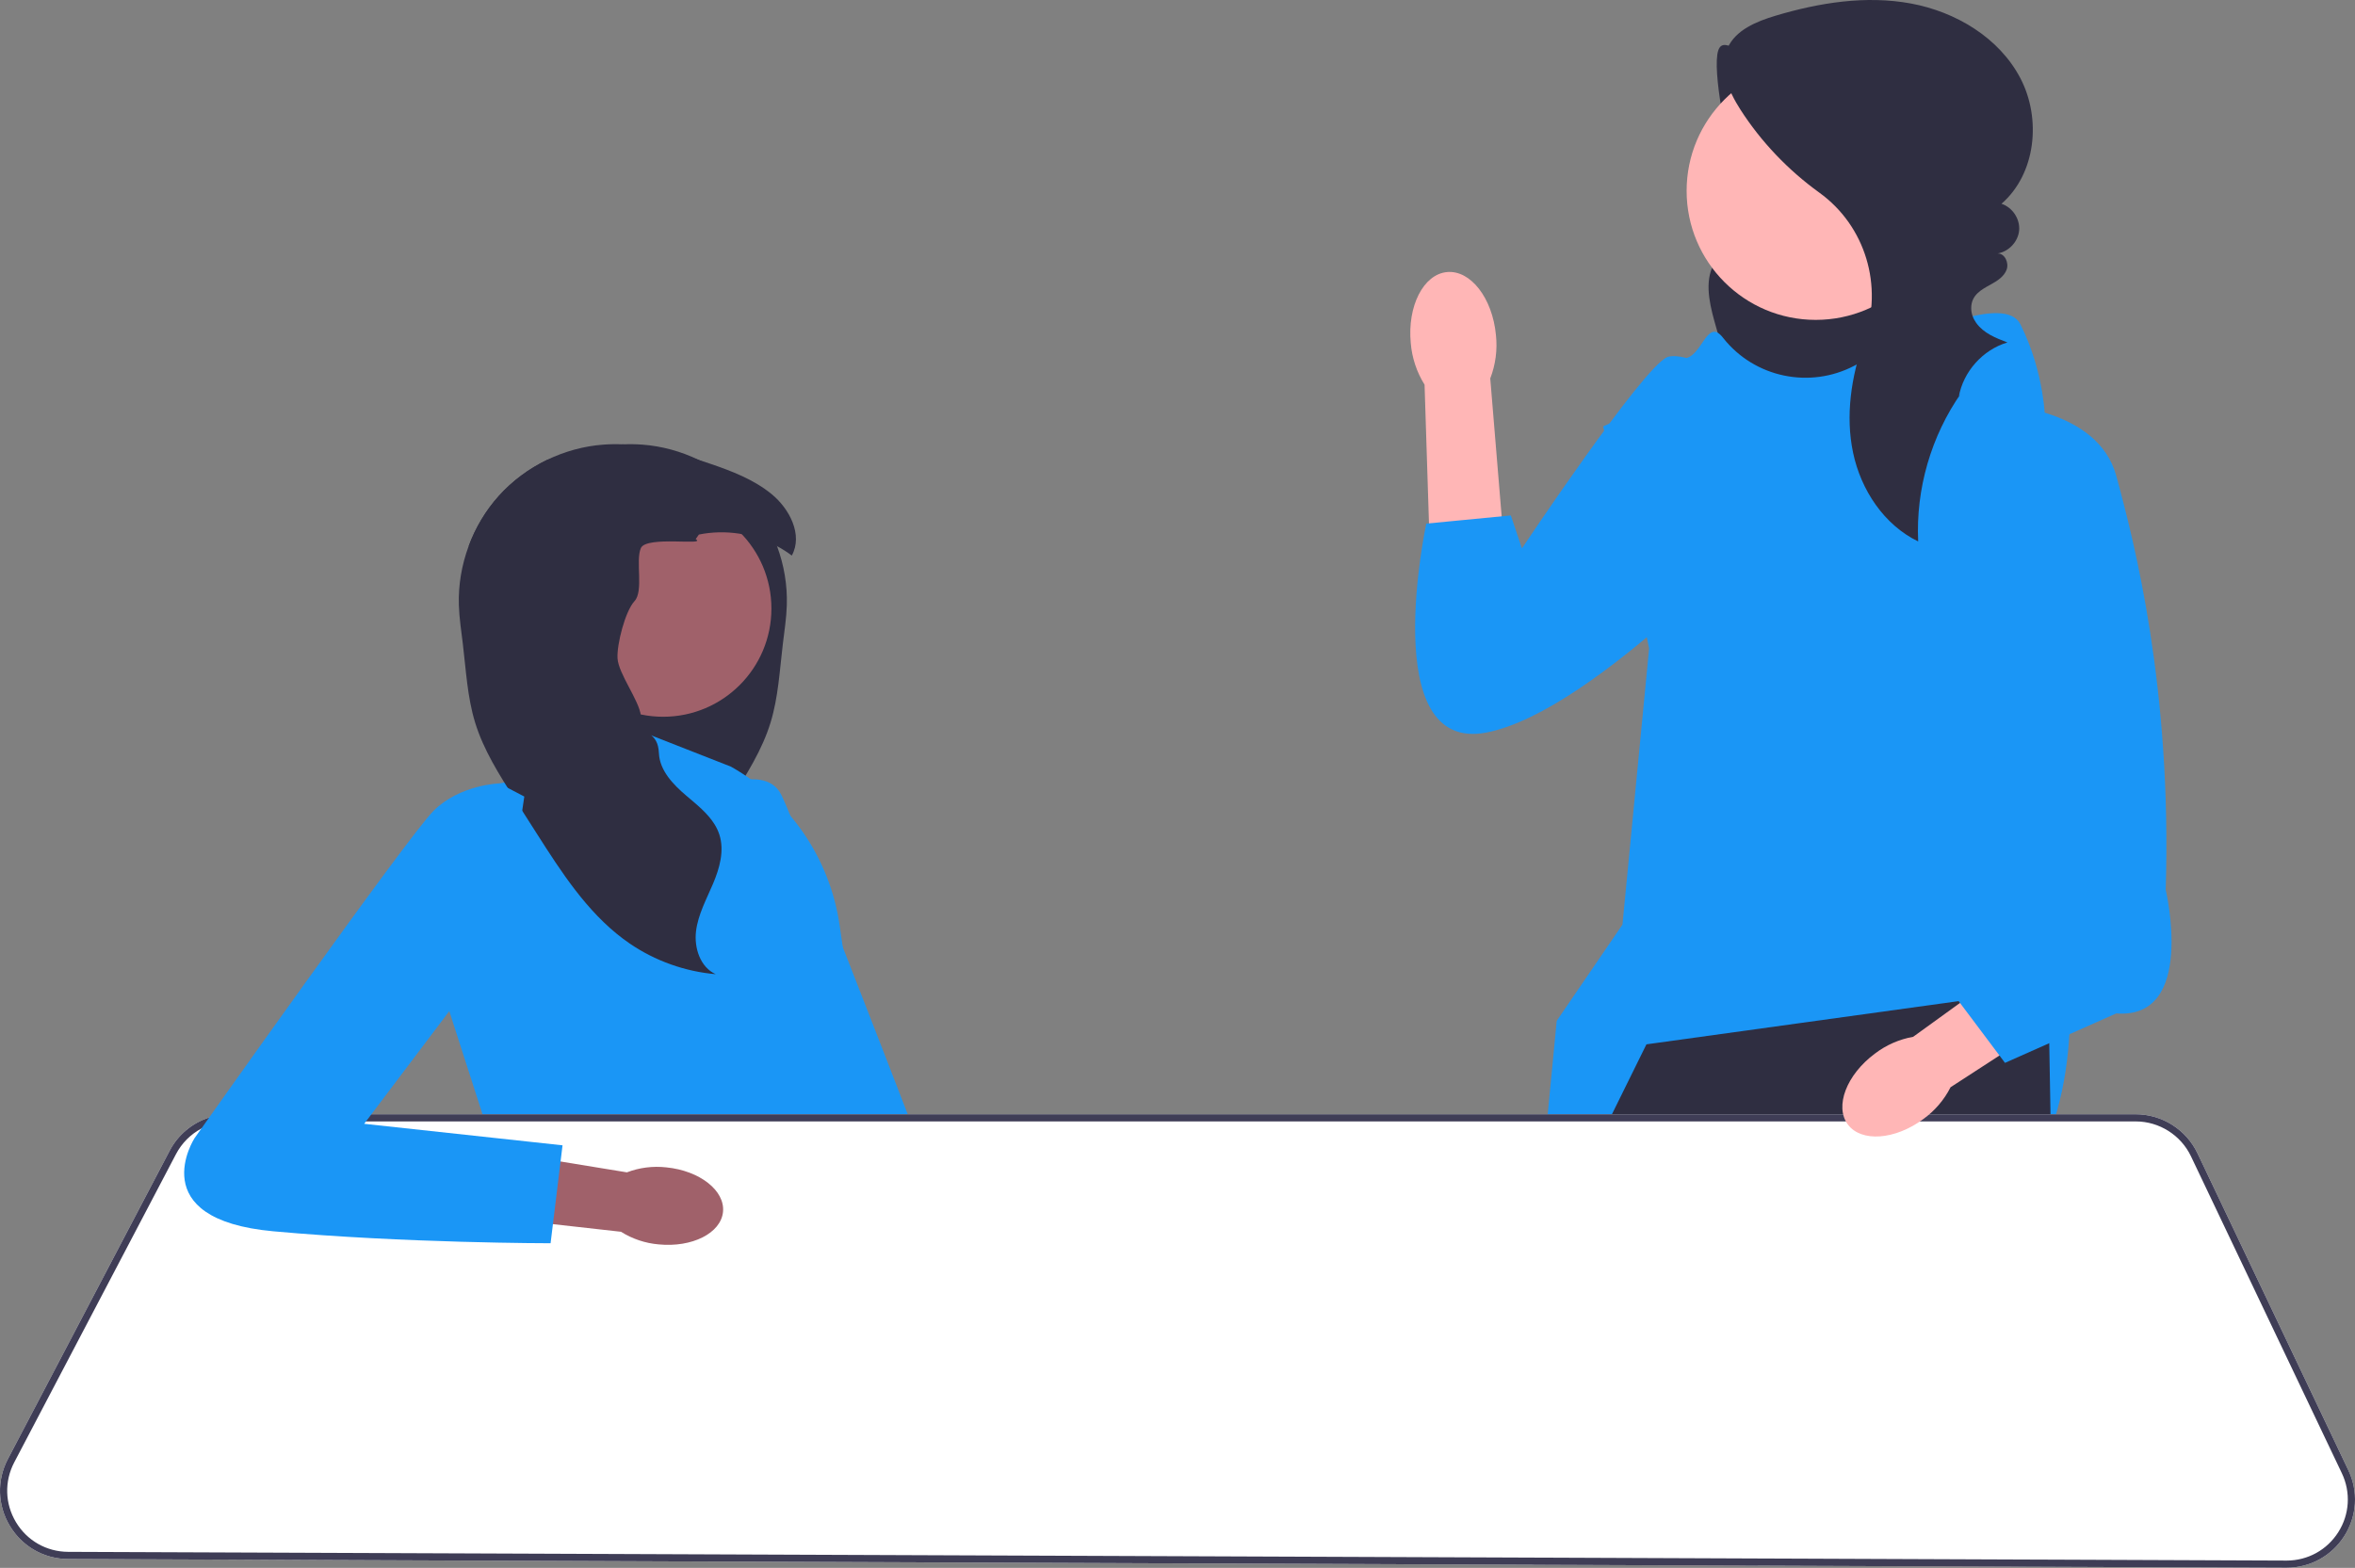 <?xml version="1.0" encoding="UTF-8"?> <svg xmlns="http://www.w3.org/2000/svg" width="2320" height="1545" viewBox="0 0 2320 1545" fill="none"><rect x="0" y="0" width="2320" height="1545" fill="#808080" stroke="none"/> <g clip-path="url(#clip0_168_4805)"> <path d="M1744.96 59.692C1727.43 69.542 1699.15 30.583 1692.74 49.639C1686.32 68.696 1701.85 145.587 1709.86 164.028C1713.84 173.194 1719.47 181.578 1723.38 190.776C1727.29 199.974 1729.38 210.551 1725.93 219.929C1719.92 236.249 1700.08 242.888 1690.25 257.233C1678.8 273.939 1683.42 296.442 1688.78 315.977C1693.39 332.816 1698.31 349.806 1707.19 364.836C1716.08 379.866 1729.47 392.953 1746.21 397.926C1767.52 404.258 1790.29 396.733 1810.83 388.238C1830.58 380.071 1850.12 370.812 1866.92 357.599C1883.72 344.385 1897.73 326.847 1903.6 306.297C1910.97 280.521 1904.82 252.312 1892.06 228.731C1879.31 205.15 1860.45 185.505 1841.09 166.958C1808.49 135.721 1773.79 106.668 1737.32 80.059L1744.96 59.692Z" fill="#2F2E41"></path> <path d="M2005.63 1382.31L1989.08 1536.76L1988.33 1543.82L1801.11 1543.09L1800.13 1536L1780.3 1394.48L2005.63 1382.31Z" fill="#FFB6B6"></path> <path d="M1719.38 1535.7C1719.38 1538.03 1719.36 1540.39 1719.34 1542.76L1524.99 1542.01L1524.36 1534.92L1512.38 1400.58L1713.33 1376.22C1713.33 1376.22 1719.81 1447.47 1719.38 1535.7Z" fill="#FFB6B6"></path> <path d="M1697.76 333.272C1728.63 372.16 1783.05 383.429 1826.98 360.282C1889.68 327.241 1975.29 289.372 1990.42 319.631C2014.77 368.35 2014.77 415.63 2014.77 415.63L2039.13 983.421C2039.13 983.421 2051.31 1212.68 1899.07 1192.44C1746.82 1172.2 1509.32 1257.46 1509.32 1257.46L1533.58 1005.93L1598.36 911.089L1624.6 639.004L1579.35 420.113L1634.16 395.754C1634.16 395.754 1640.25 353.125 1658.52 353.125C1676.79 353.125 1681.2 312.175 1697.27 332.65C1697.43 332.855 1697.59 333.062 1697.76 333.272Z" fill="#1A96F6"></path> <path d="M2028.04 1543.99L1988.33 1543.82L1801.11 1543.09L1776.75 1543L1775.34 1535.91L1737.67 1345.78L1731.79 1535.75L1731.58 1542.81L1719.34 1542.76L1524.99 1542.01L1511.05 1541.94L1511.01 1534.88L1510.18 1400.6L1509.43 1276.27L1509.31 1257.46L1509.34 1257.43L1567.53 1139.48L1584.5 1105.06L1587.98 1098L1621.97 1029.1L1929.55 986.514L1934.26 985.855L2017.82 974.297L2018.43 1008.55L2018.79 1027.99L2020.03 1098L2020.18 1105.06L2020.32 1113.14L2027.9 1536.9L2028.04 1543.99Z" fill="#2F2E41"></path> <path d="M1788.74 315.22C1858.98 315.22 1915.92 258.28 1915.92 188.04C1915.92 117.8 1858.98 60.859 1788.74 60.859C1718.5 60.859 1661.56 117.8 1661.56 188.04C1661.56 258.28 1718.5 315.22 1788.74 315.22Z" fill="#FFB6B6"></path> <path d="M1932.12 387.217C1902.43 429.561 1887.25 481.879 1889.66 533.536C1856.01 517.232 1833.29 482.787 1825.56 446.197C1817.83 409.608 1823.73 371.19 1836.15 335.917C1836.27 335.564 1836.4 335.212 1836.52 334.86C1855.39 281.915 1837.86 222.742 1792.3 189.83C1761.57 167.63 1734.92 139.779 1714.46 107.854C1702.91 89.831 1693.09 67.223 1701.72 47.633C1709.67 29.581 1730.21 21.144 1749.11 15.499C1792.26 2.608 1838.12 -4.727 1882.41 3.43C1926.71 11.587 1969.35 37.06 1990.28 76.939C2011.22 116.817 2005.73 171.242 1971.75 200.805C1982.47 204.27 1990.05 215.629 1989.14 226.856C1988.23 238.082 1978.92 248.071 1967.78 249.764C1975.05 249.507 1979.34 259.075 1976.75 265.867C1974.15 272.659 1967.47 276.879 1961.1 280.375C1952.02 285.354 1941.96 290.562 1941.92 303.603C1941.9 308.832 1943.77 313.907 1946.81 318.156C1954.2 328.455 1966.12 333.093 1977.59 337.448C1953.32 344.595 1933.97 366.286 1929.63 391.209L1932.12 387.217Z" fill="#2F2E41"></path> <path d="M1389.79 338.015C1386.32 301.603 1402.3 270.297 1425.47 268.092C1448.65 265.887 1470.24 293.615 1473.7 330.042C1475.29 344.573 1473.37 359.273 1468.11 372.911L1480.87 527.379L1408.25 531.82L1403.39 379.071C1395.64 366.668 1390.98 352.59 1389.79 338.015Z" fill="#FFB6B6"></path> <path d="M1785.41 411.293C1785.41 411.293 1666.78 341.509 1642.35 351.976C1617.93 362.444 1499.3 540.394 1499.3 540.394L1488.39 507.919L1405.09 515.969C1405.09 515.969 1356.24 742.768 1464.4 721.833C1572.57 700.898 1750.52 505.502 1750.52 505.502L1785.41 411.293Z" fill="#1A96F6"></path> <path d="M684.766 786.254C684.766 786.254 751.749 746.984 769.788 783.397C787.826 819.81 954.476 1254.2 954.476 1254.2L847.087 1275.11L684.766 786.254Z" fill="#1A96F6"></path> <path d="M538.67 526.755L541.827 531.25C530.056 538.046 528.32 555.191 533.84 567.631C539.36 580.072 550.045 589.293 559.286 599.287C568.528 609.281 576.954 621.659 576.097 635.25C575.135 650.534 562.673 663.121 560.938 678.342C558.429 700.505 579.066 719.95 578.041 742.239C577.268 759.258 564.179 772.933 551.194 783.972C541.033 792.628 529.972 801.326 523.114 812.492C521.233 815.565 519.664 818.848 518.514 822.36C513.392 838.209 518.222 855.48 524.724 870.805C531.206 886.132 539.465 901.102 541.493 917.62C543.5 934.138 537.269 953.206 522.069 959.981C552.345 957.388 581.888 946.829 606.958 929.663C609.216 928.116 611.411 926.527 613.586 924.896C649.13 898.133 674.095 859.473 698.119 821.796C700.105 818.701 702.071 815.586 704.057 812.492C709.389 804.107 714.741 795.744 720.094 787.359C735.357 763.398 750.809 739.081 759.13 711.942C766.783 686.915 768.079 660.465 771.216 634.476C772.742 621.743 774.749 609.051 775.125 596.234C775.732 576.517 772.365 556.717 765.507 538.213C758.796 520.022 748.718 503.066 735.734 488.638C722.436 473.856 706.169 461.834 688.271 453.178C670.938 444.793 652.078 439.587 632.863 438.144C626.424 437.664 620.005 437.58 613.586 437.873C588.265 438.918 563.238 445.316 538.9 453.178C521.002 461.834 504.736 473.856 491.438 488.638C478.454 503.066 468.376 520.022 461.664 538.213C484.998 525.751 512.723 521.465 538.67 526.755Z" fill="#2F2E41"></path> <path d="M720.13 755.486L600.077 708.406L597.037 755.486L491.793 771.964L442.359 995.593L487.085 1134.48L821.352 1143.89L809.582 1096.81C809.582 1096.81 863.724 1035.61 830.768 936.743L827.108 911.581C817.539 845.793 778.033 788.149 720.13 755.486Z" fill="#1A96F6"></path> <path d="M653.313 706.299C712.206 706.299 759.947 658.557 759.947 599.665C759.947 540.773 712.206 493.031 653.313 493.031C594.421 493.031 546.68 540.773 546.68 599.665C546.68 658.557 594.421 706.299 653.313 706.299Z" fill="#A0616A"></path> <path d="M452.046 596.234C452.423 609.051 454.43 621.743 455.956 634.476C459.092 660.465 460.389 686.915 468.041 711.942C476.363 739.081 491.814 763.398 507.078 787.359C512.43 795.744 517.783 804.107 523.114 812.492C525.101 815.586 527.066 818.701 529.053 821.796C553.076 859.473 578.041 898.133 613.586 924.896C615.76 926.527 617.956 928.116 620.214 929.663C645.283 946.829 674.827 957.388 705.103 959.981C689.902 953.206 683.672 934.138 685.679 917.62C687.707 901.102 695.966 886.132 702.447 870.805C708.95 855.48 713.78 838.209 708.657 822.36C707.507 818.848 705.939 815.565 704.057 812.492C697.199 801.326 686.139 792.629 675.977 783.972C662.993 772.933 649.904 759.258 649.13 742.239C648.106 719.95 633.867 727.415 631.358 705.252C629.623 690.03 609.321 664.082 608.359 648.798C607.502 635.208 615.844 602.339 625.086 592.345C634.327 582.351 625.838 552.515 631.358 540.074C636.878 527.633 697.116 538.046 685.344 531.25L688.501 526.755C714.449 521.465 742.174 525.751 765.508 538.213C770.588 540.91 775.439 543.984 780.039 547.455C791.141 527.173 777.969 501.435 760.05 486.82C742.508 472.476 720.889 464.196 699.436 456.899C695.736 455.645 692.014 454.39 688.271 453.178C663.934 445.316 638.906 438.918 613.586 437.873C607.167 437.58 600.748 437.664 594.308 438.144C575.093 439.587 556.234 444.793 538.9 453.178C521.003 461.834 504.736 473.856 491.438 488.638C478.454 503.066 468.376 520.022 461.664 538.213C454.806 556.717 451.44 576.517 452.046 596.234Z" fill="#2F2E41"></path> <path d="M2313.41 1448.67L2164.78 1136.37C2153.7 1113.07 2129.85 1098 2104.03 1098H226.672C219.538 1098 212.595 1099.11 206.05 1101.22C189.502 1106.52 175.425 1118.1 167.092 1134.02L7.773 1437.73C-3.243 1458.7 -2.513 1483.37 9.727 1503.66C21.945 1523.98 43.39 1536.17 67.094 1536.27L1511.06 1541.94L1524.99 1542.01L1719.34 1542.76L1731.58 1542.81L1776.75 1543L1801.12 1543.09L1988.33 1543.82L2028.04 1543.99L2252.4 1544.86H2252.68C2275.84 1544.86 2297.05 1533.18 2309.48 1513.62C2321.96 1493.96 2323.42 1469.67 2313.41 1448.67Z" fill="white"></path> <path d="M2313.41 1448.67L2164.78 1136.37C2153.7 1113.07 2129.85 1098 2104.03 1098H226.672C219.538 1098 212.595 1099.11 206.05 1101.22C189.502 1106.52 175.425 1118.1 167.092 1134.02L7.773 1437.73C-3.243 1458.7 -2.513 1483.37 9.727 1503.66C21.945 1523.98 43.39 1536.17 67.094 1536.27L1511.06 1541.94L1524.99 1542.01L1719.34 1542.76L1731.58 1542.81L1776.75 1543L1801.12 1543.09L1988.33 1543.82L2028.04 1543.99L2252.4 1544.86H2252.68C2275.84 1544.86 2297.05 1533.18 2309.48 1513.62C2321.96 1493.96 2323.42 1469.67 2313.41 1448.67ZM2303.53 1509.83C2292.39 1527.37 2273.42 1537.8 2252.68 1537.8H2252.42L2027.9 1536.9L1989.08 1536.76L1800.13 1536.01L1775.34 1535.91L1731.79 1535.75L1719.38 1535.7L1524.36 1534.92L1511.01 1534.88L67.118 1529.2C45.909 1529.11 26.7 1518.21 15.777 1500.04C4.831 1481.87 4.172 1459.79 14.035 1441L173.353 1137.31C179.097 1126.37 187.854 1117.7 198.33 1112.12C206.874 1107.56 216.573 1105.06 226.672 1105.06H2104.03C2127.14 1105.06 2148.47 1118.55 2158.4 1139.41L2307.03 1451.69C2316 1470.52 2314.69 1492.25 2303.53 1509.83Z" fill="#3F3D56"></path> <path d="M656.404 1150.33C689.34 1153.6 714.352 1173.24 712.27 1194.2C710.188 1215.16 681.803 1229.5 648.856 1226.23C635.677 1225.1 622.959 1220.84 611.767 1213.79L472.391 1198.19L481.106 1132.94L617.581 1155.24C629.944 1150.53 643.256 1148.85 656.404 1150.33Z" fill="#A0616A"></path> <path d="M516.51 784.916L491.793 771.969C491.793 771.969 452.952 773.146 427.059 799.04C401.165 824.934 191.659 1121.54 191.659 1121.54C191.659 1121.54 139.872 1201.57 269.341 1213.34C398.811 1225.11 542.404 1225.11 542.404 1225.11L554.174 1128.6L358.793 1107.41L495.612 926.155L516.51 784.916Z" fill="#1A96F6"></path> <path d="M1894.83 1102.65C1866.89 1123.4 1833.53 1125.8 1820.33 1108.01C1807.13 1090.23 1819.08 1058.99 1847.03 1038.24C1858.09 1029.79 1871 1024.12 1884.7 1021.69L2004.21 935.266L2043.57 992.213L1921.58 1071.37C1915.29 1083.78 1906.12 1094.51 1894.83 1102.65Z" fill="#FFB6B6"></path> <path d="M1970.13 398.797C1970.13 398.797 2066.53 401.842 2084.8 468.83C2103.07 535.818 2139.61 678.599 2133.52 876.847C2133.52 876.847 2163.97 1004.73 2084.8 998.643L1975.19 1047.36L1902.11 949.925L1963.01 876.847L1970.13 398.797Z" fill="#1A96F6"></path> </g> <defs> <clipPath id="clip0_168_4805"> <rect width="580" height="386.214" fill="white" transform="scale(4)"></rect> </clipPath> </defs> </svg> 